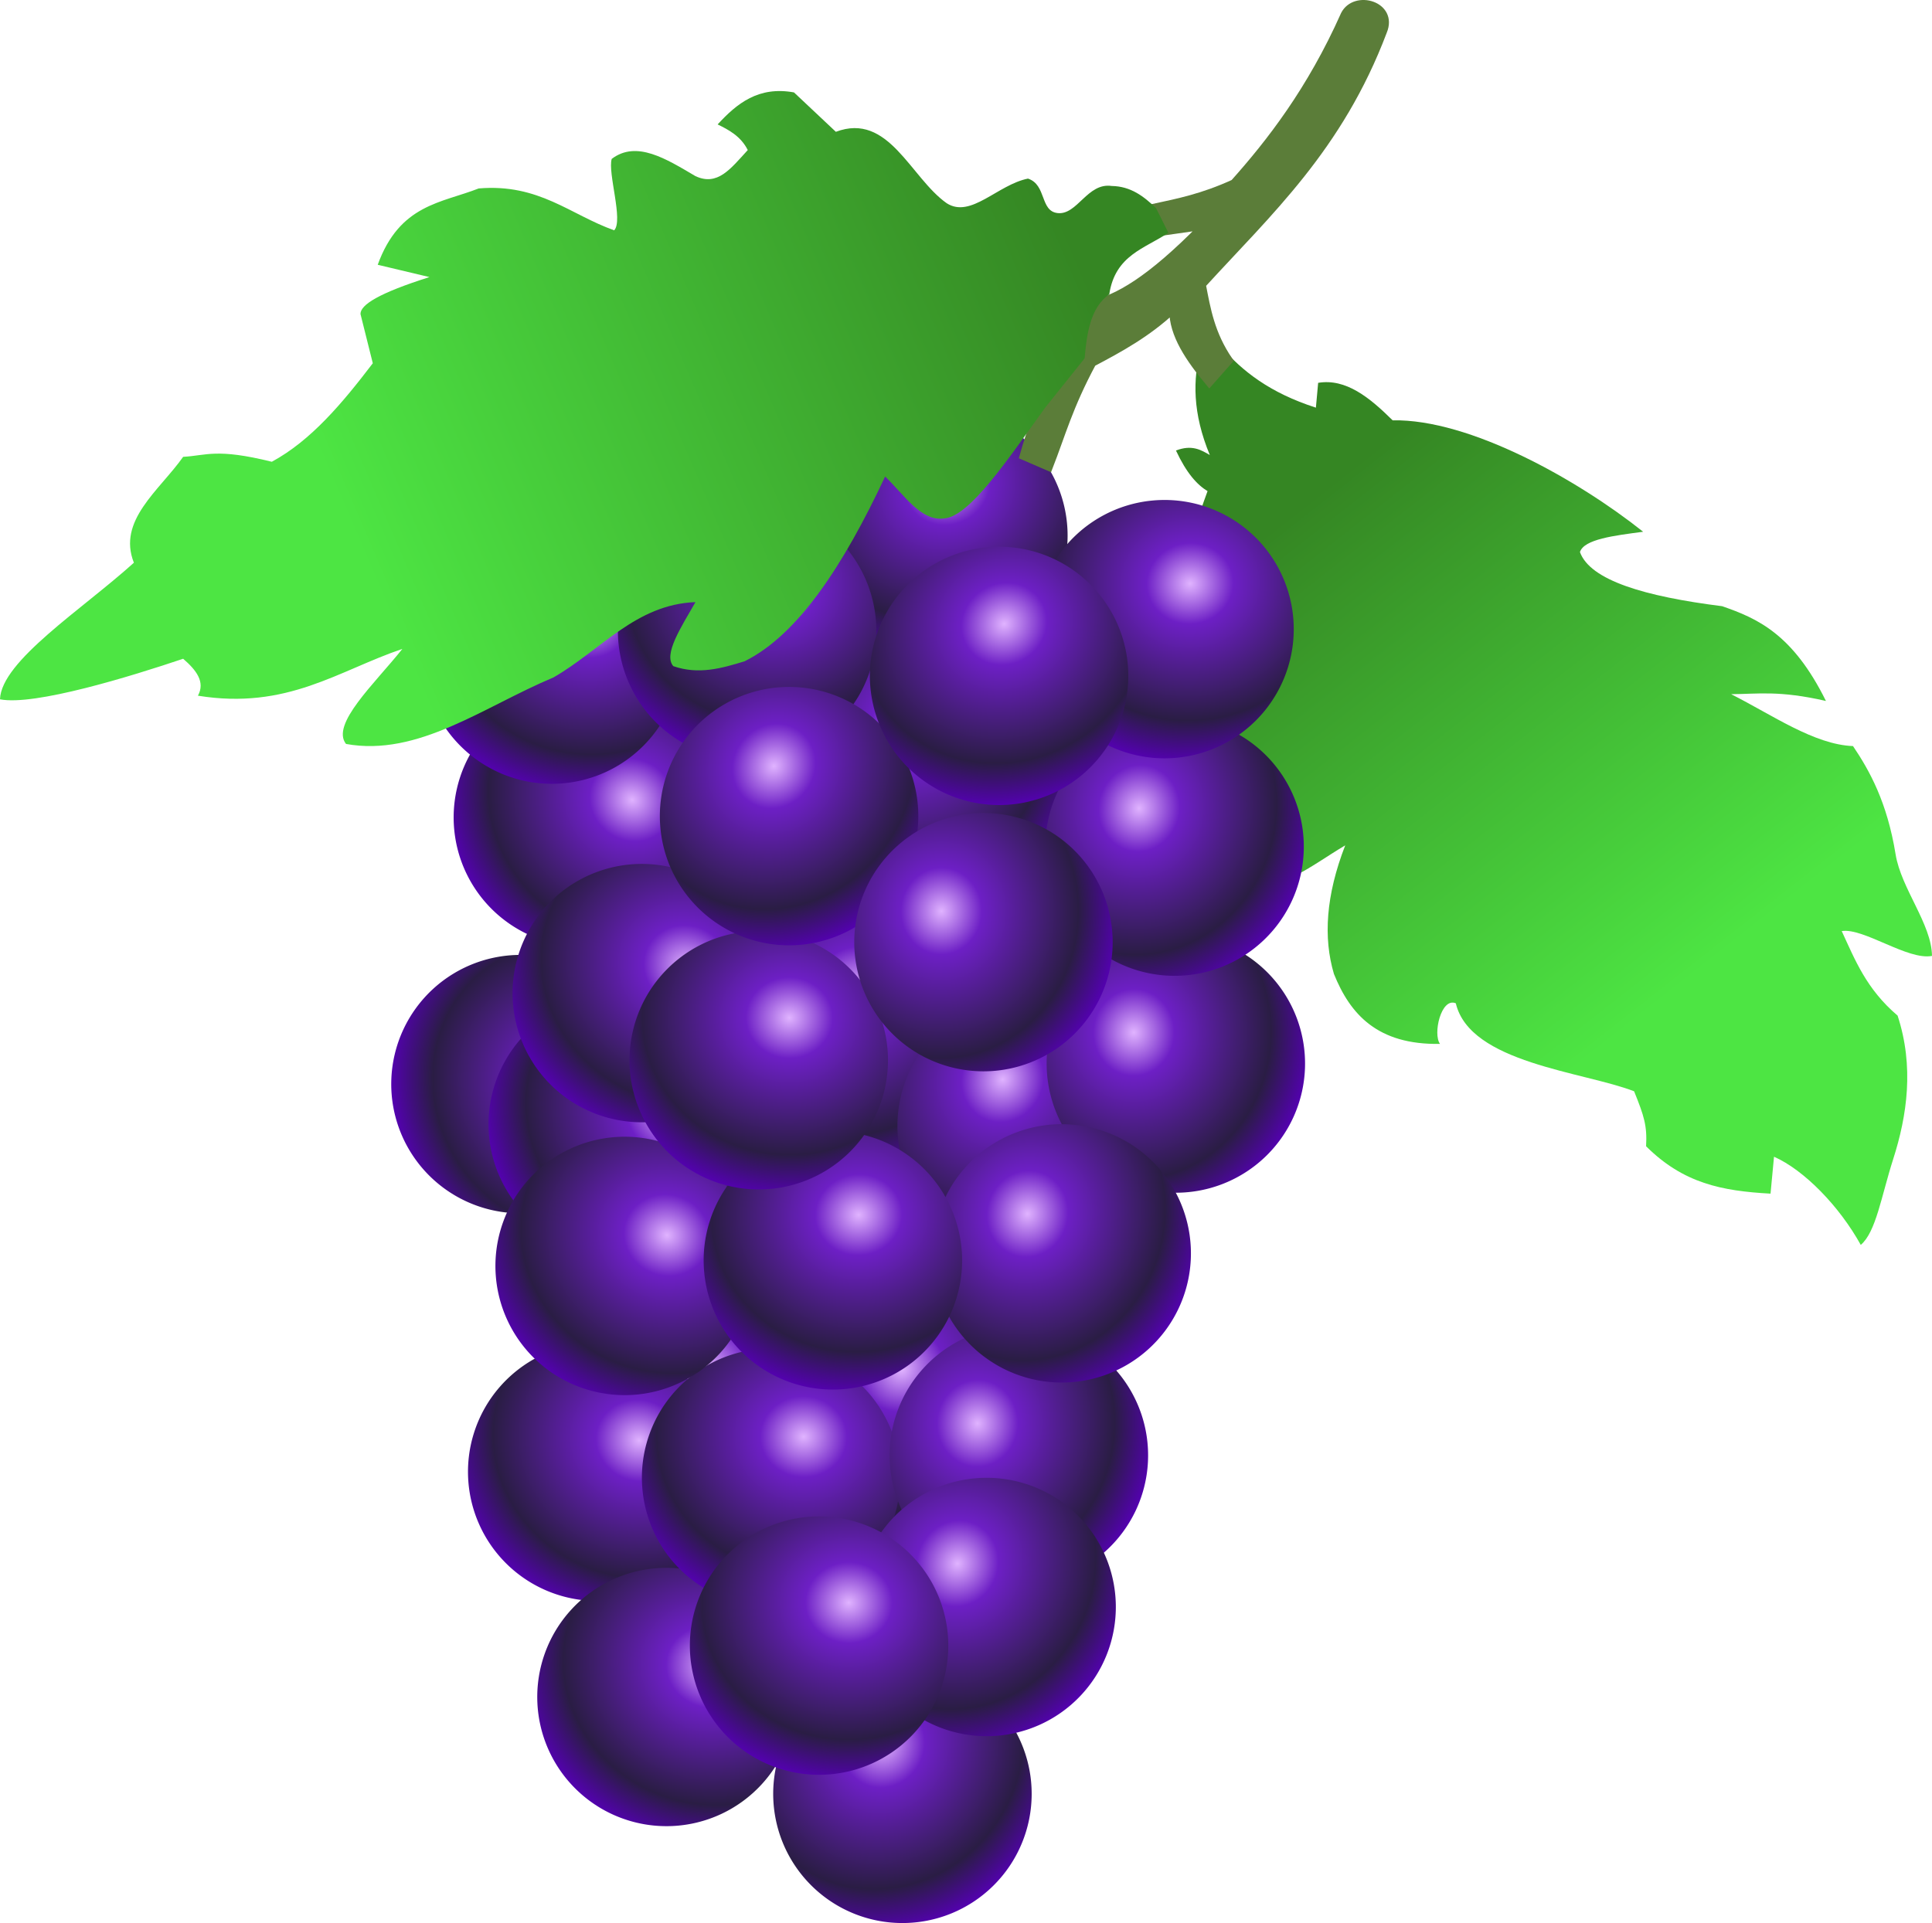 <?xml version="1.0" encoding="UTF-8" standalone="no"?>
<svg xmlns="http://www.w3.org/2000/svg" xmlns:xlink="http://www.w3.org/1999/xlink" width="418.948" height="417.105" version="1.0">
  <defs>
    <radialGradient xlink:href="#a" id="n" cx="176.409" cy="159.241" r="16.521" fx="176.409" fy="159.241" gradientTransform="matrix(-1.497 0 0 -1.395 439.264 384.885)" gradientUnits="userSpaceOnUse"/>
    <radialGradient xlink:href="#a" id="g" cx="176.409" cy="159.241" r="16.521" fx="176.409" fy="159.241" gradientTransform="matrix(-1.497 0 0 -1.395 439.264 384.885)" gradientUnits="userSpaceOnUse"/>
    <radialGradient xlink:href="#a" id="f" cx="176.409" cy="159.241" r="16.521" fx="176.409" fy="159.241" gradientTransform="matrix(-1.497 0 0 -1.395 439.264 384.885)" gradientUnits="userSpaceOnUse"/>
    <radialGradient xlink:href="#a" id="m" cx="176.409" cy="159.241" r="16.521" fx="176.409" fy="159.241" gradientTransform="matrix(-1.497 0 0 -1.395 439.264 384.885)" gradientUnits="userSpaceOnUse"/>
    <radialGradient xlink:href="#a" id="l" cx="176.409" cy="159.241" r="16.521" fx="176.409" fy="159.241" gradientTransform="matrix(-1.497 0 0 -1.395 439.264 384.885)" gradientUnits="userSpaceOnUse"/>
    <radialGradient xlink:href="#a" id="k" cx="176.409" cy="159.241" r="16.521" fx="176.409" fy="159.241" gradientTransform="matrix(-1.497 0 0 -1.395 439.264 384.885)" gradientUnits="userSpaceOnUse"/>
    <radialGradient xlink:href="#a" id="e" cx="176.409" cy="159.241" r="16.521" fx="176.409" fy="159.241" gradientTransform="matrix(-1.497 0 0 -1.395 439.264 384.885)" gradientUnits="userSpaceOnUse"/>
    <radialGradient xlink:href="#a" id="y" cx="176.409" cy="159.241" r="16.521" fx="176.409" fy="159.241" gradientTransform="matrix(-1.497 0 0 -1.395 439.264 384.885)" gradientUnits="userSpaceOnUse"/>
    <radialGradient xlink:href="#a" id="p" cx="176.409" cy="159.241" r="16.521" fx="176.409" fy="159.241" gradientTransform="matrix(-1.497 0 0 -1.395 439.264 384.885)" gradientUnits="userSpaceOnUse"/>
    <radialGradient xlink:href="#a" id="o" cx="176.409" cy="159.241" r="16.521" fx="176.409" fy="159.241" gradientTransform="matrix(-1.497 0 0 -1.395 439.264 384.885)" gradientUnits="userSpaceOnUse"/>
    <radialGradient xlink:href="#a" id="i" cx="176.409" cy="159.241" r="16.521" fx="176.409" fy="159.241" gradientTransform="matrix(-1.497 0 0 -1.395 439.264 384.885)" gradientUnits="userSpaceOnUse"/>
    <radialGradient xlink:href="#a" id="A" cx="176.409" cy="159.241" r="16.521" fx="176.409" fy="159.241" gradientTransform="matrix(-1.497 0 0 -1.395 439.264 384.885)" gradientUnits="userSpaceOnUse"/>
    <radialGradient xlink:href="#a" id="x" cx="176.409" cy="159.241" r="16.521" fx="176.409" fy="159.241" gradientTransform="matrix(-1.497 0 0 -1.395 439.264 384.885)" gradientUnits="userSpaceOnUse"/>
    <radialGradient xlink:href="#a" id="w" cx="176.409" cy="159.241" r="16.521" fx="176.409" fy="159.241" gradientTransform="matrix(-1.497 0 0 -1.395 439.264 384.885)" gradientUnits="userSpaceOnUse"/>
    <radialGradient xlink:href="#a" id="v" cx="176.409" cy="159.241" r="16.521" fx="176.409" fy="159.241" gradientTransform="matrix(-1.497 0 0 -1.395 439.264 384.885)" gradientUnits="userSpaceOnUse"/>
    <radialGradient xlink:href="#a" id="z" cx="176.409" cy="159.241" r="16.521" fx="176.409" fy="159.241" gradientTransform="matrix(-1.497 0 0 -1.395 439.264 384.885)" gradientUnits="userSpaceOnUse"/>
    <radialGradient xlink:href="#a" id="D" cx="176.409" cy="159.241" r="16.521" fx="176.409" fy="159.241" gradientTransform="matrix(-1.497 0 0 -1.395 439.264 384.885)" gradientUnits="userSpaceOnUse"/>
    <radialGradient xlink:href="#a" id="B" cx="176.409" cy="159.241" r="16.521" fx="176.409" fy="159.241" gradientTransform="matrix(-1.497 0 0 -1.395 439.264 384.885)" gradientUnits="userSpaceOnUse"/>
    <radialGradient xlink:href="#a" id="E" cx="176.409" cy="159.241" r="16.521" fx="176.409" fy="159.241" gradientTransform="matrix(-1.497 0 0 -1.395 439.264 384.885)" gradientUnits="userSpaceOnUse"/>
    <radialGradient xlink:href="#a" id="F" cx="176.409" cy="159.241" r="16.521" fx="176.409" fy="159.241" gradientTransform="matrix(-1.497 0 0 -1.395 439.264 384.885)" gradientUnits="userSpaceOnUse"/>
    <radialGradient xlink:href="#a" id="C" cx="176.409" cy="159.241" r="16.521" fx="176.409" fy="159.241" gradientTransform="matrix(-1.497 0 0 -1.395 439.264 384.885)" gradientUnits="userSpaceOnUse"/>
    <radialGradient xlink:href="#a" id="u" cx="176.409" cy="159.241" r="16.521" fx="176.409" fy="159.241" gradientTransform="matrix(-1.497 0 0 -1.395 439.264 384.885)" gradientUnits="userSpaceOnUse"/>
    <radialGradient xlink:href="#a" id="q" cx="176.409" cy="159.241" r="16.521" fx="176.409" fy="159.241" gradientTransform="matrix(-1.497 0 0 -1.395 439.264 384.885)" gradientUnits="userSpaceOnUse"/>
    <radialGradient xlink:href="#a" id="s" cx="176.409" cy="159.241" r="16.521" fx="176.409" fy="159.241" gradientTransform="matrix(-1.497 0 0 -1.395 439.264 384.885)" gradientUnits="userSpaceOnUse"/>
    <radialGradient xlink:href="#a" id="r" cx="176.409" cy="159.241" r="16.521" fx="176.409" fy="159.241" gradientTransform="matrix(-1.497 0 0 -1.395 439.264 384.885)" gradientUnits="userSpaceOnUse"/>
    <radialGradient xlink:href="#a" id="t" cx="176.409" cy="159.241" r="16.521" fx="176.409" fy="159.241" gradientTransform="matrix(-1.497 0 0 -1.395 439.264 384.885)" gradientUnits="userSpaceOnUse"/>
    <radialGradient xlink:href="#a" id="h" cx="176.409" cy="159.241" r="16.521" fx="176.409" fy="159.241" gradientTransform="matrix(-1.497 0 0 -1.395 439.264 384.885)" gradientUnits="userSpaceOnUse"/>
    <radialGradient xlink:href="#a" id="j" cx="176.409" cy="159.241" r="16.521" fx="176.409" fy="159.241" gradientTransform="matrix(-1.497 0 0 -1.395 439.264 384.885)" gradientUnits="userSpaceOnUse"/>
    <radialGradient xlink:href="#a" id="d" cx="176.409" cy="159.241" r="16.521" fx="176.409" fy="159.241" gradientTransform="matrix(-1.497 0 0 -1.395 439.264 384.885)" gradientUnits="userSpaceOnUse"/>
    <linearGradient id="b">
      <stop offset="0" stop-color="#4de543"/>
      <stop offset="1" stop-color="#358623"/>
    </linearGradient>
    <linearGradient id="a">
      <stop offset="0" stop-color="#e0b3ff"/>
      <stop offset=".225" stop-color="#6d1fc5"/>
      <stop offset=".76" stop-color="#2a1d44"/>
      <stop offset="1" stop-color="#5500b4"/>
    </linearGradient>
    <linearGradient xlink:href="#b" id="G" x1="80.689" x2="182.934" y1="111.945" y2="68.105" gradientTransform="translate(-14.378 -15.825) scale(1.511)" gradientUnits="userSpaceOnUse"/>
    <linearGradient xlink:href="#b" id="c" x1="272.473" x2="218.299" y1="170.001" y2="101.058" gradientTransform="translate(-14.378 -15.825) scale(1.511)" gradientUnits="userSpaceOnUse"/>
  </defs>
  <g fill-rule="evenodd" transform="translate(-28.156 -30.989)">
    <path fill="url(#c)#000" d="M292.95 106.197c4.551 5.241 10.495 9.975 20.554 13.213l.489-5.383c6.002-1.003 11.142 3.169 16.149 8.131 16.717-.316 40.174 12.911 54.321 24.168-6.284.844-12.801 1.603-13.703 4.404 2.221 6.137 14.041 9.627 30.831 11.745 7.679 2.655 15.327 6.037 22.511 20.554-10.145-2.319-14.659-1.51-20.554-1.468 8.89 4.483 17.998 10.932 26.426 11.256 3.578 5.302 7.406 12.16 9.236 23.477 1.203 7.442 7.815 15.113 7.892 22.036-5.237 1.017-14.842-6.148-19.575-5.383 2.891 6.253 5.339 12.562 12.115 18.33 3.615 11.044 2.069 21.689-.96 31.144-2.568 8.017-3.72 15.803-7.025 18.591-4.65-8.41-12.287-16.239-18.812-19.128l-.755 8.011c-10.572-.583-18.9-2.232-26.985-10.277.244-4.437-.412-6.515-2.601-11.926-11.049-4.277-35.592-6.103-38.661-19.086-3.185-1.357-5.019 6.685-3.426 8.809-13.544.232-19.462-6.398-23.001-15.171-2.333-7.845-1.764-17.029 2.447-27.894-7.504 4.418-15.008 11.009-22.511 7.83-3.443-7.927-5.946-16.481-4.894-27.405 1.448-5.057 3.451-10.114 5.383-15.171-4.868 1.897-7.733 10.675-13.703 9.298-1.066-8.149-1.445-17.213.489-29.363.871-8.88 3.02-15.629 5.383-22.022-2.284-1.387-4.568-3.907-6.851-8.809 3.428-1.309 5.387-.17 7.341.979-3.762-9.08-3.716-16.43-1.958-23.001l4.404-.489z"/>
    <path fill="url(#d)#000" d="M187.888 168.238a16.521 16.521 0 1 1-33.042 0 16.521 16.521 0 1 1 33.042 0z" color="#000" overflow="visible" style="marker:none" transform="matrix(1.66 -.347 .347 1.66 -166.014 118.206)"/>
    <path fill="url(#e)#000" d="M187.888 168.238a16.521 16.521 0 1 1-33.042 0 16.521 16.521 0 1 1 33.042 0z" color="#000" overflow="visible" style="marker:none" transform="rotate(18.474 24.655 -91.075) scale(1.696)"/>
    <path fill="url(#f)#000" d="M187.888 168.238a16.521 16.521 0 1 1-33.042 0 16.521 16.521 0 1 1 33.042 0z" color="#000" overflow="visible" style="marker:none" transform="rotate(20.05 -90.044 8.558) scale(1.696)"/>
    <path fill="url(#g)#000" d="M187.888 168.238a16.521 16.521 0 1 1-33.042 0 16.521 16.521 0 1 1 33.042 0z" color="#000" overflow="visible" style="marker:none" transform="matrix(.946 -1.408 1.408 .946 -175.146 502.21)"/>
    <path fill="url(#h)#000" d="M187.888 168.238a16.521 16.521 0 1 1-33.042 0 16.521 16.521 0 1 1 33.042 0z" color="#000" overflow="visible" style="marker:none" transform="matrix(.71 -1.54 1.54 .71 -161.375 399.894)"/>
    <path fill="url(#i)#000" d="M187.888 168.238a16.521 16.521 0 1 1-33.042 0 16.521 16.521 0 1 1 33.042 0z" color="#000" overflow="visible" style="marker:none" transform="matrix(.795 -1.498 1.498 .795 -137.481 398.156)"/>
    <path fill="url(#j)#000" d="M187.888 168.238a16.521 16.521 0 1 1-33.042 0 16.521 16.521 0 1 1 33.042 0z" color="#000" overflow="visible" style="marker:none" transform="rotate(-42.319 327.698 396.796) scale(1.696)"/>
    <path fill="url(#k)#000" d="M187.888 168.238a16.521 16.521 0 1 1-33.042 0 16.521 16.521 0 1 1 33.042 0z" color="#000" overflow="visible" style="marker:none" transform="matrix(1.692 .111 -.111 1.692 -75.917 47.819)"/>
    <path fill="url(#l)#000" d="M187.888 168.238a16.521 16.521 0 1 1-33.042 0 16.521 16.521 0 1 1 33.042 0z" color="#000" overflow="visible" style="marker:none" transform="matrix(.088 -1.694 1.694 .088 -50.981 622.152)"/>
    <path fill="url(#m)#000" d="M187.888 168.238a16.521 16.521 0 1 1-33.042 0 16.521 16.521 0 1 1 33.042 0z" color="#000" overflow="visible" style="marker:none" transform="matrix(.619 -1.579 1.579 .619 -129.622 546.001)"/>
    <path fill="url(#n)#000" d="M187.888 168.238a16.521 16.521 0 1 1-33.042 0 16.521 16.521 0 1 1 33.042 0z" color="#000" overflow="visible" style="marker:none" transform="translate(-84.87 102.596) scale(1.696)"/>
    <path fill="url(#o)#000" d="M187.888 168.238a16.521 16.521 0 1 1-33.042 0 16.521 16.521 0 1 1 33.042 0z" color="#000" overflow="visible" style="marker:none" transform="matrix(.051 -1.695 1.695 .051 -10.766 543.567)"/>
    <path fill="url(#p)#000" d="M187.888 168.238a16.521 16.521 0 1 1-33.042 0 16.521 16.521 0 1 1 33.042 0z" color="#000" overflow="visible" style="marker:none" transform="matrix(.42 -1.643 1.643 .42 -90.001 513.744)"/>
    <path fill="url(#q)#000" d="M187.888 168.238a16.521 16.521 0 1 1-33.042 0 16.521 16.521 0 1 1 33.042 0z" color="#000" overflow="visible" style="marker:none" transform="matrix(1.533 -.725 .725 1.533 -153.032 13.495)"/>
    <path fill="url(#r)#000" d="M187.888 168.238a16.521 16.521 0 1 1-33.042 0 16.521 16.521 0 1 1 33.042 0z" color="#000" overflow="visible" style="marker:none" transform="matrix(1.379 .987 -.987 1.379 84.281 -192.84)"/>
    <path fill="url(#s)#000" d="M187.888 168.238a16.521 16.521 0 1 1-33.042 0 16.521 16.521 0 1 1 33.042 0z" color="#000" overflow="visible" style="marker:none" transform="matrix(1.672 .281 -.281 1.672 -91.432 -156.458)"/>
    <path fill="url(#t)#000" d="M187.888 168.238a16.521 16.521 0 1 1-33.042 0 16.521 16.521 0 1 1 33.042 0z" color="#000" overflow="visible" style="marker:none" transform="matrix(.051 -1.695 1.695 .051 -58.849 477.348)"/>
    <path fill="url(#u)#000" d="M187.888 168.238a16.521 16.521 0 1 1-33.042 0 16.521 16.521 0 1 1 33.042 0z" color="#000" overflow="visible" style="marker:none" transform="matrix(1.691 -.13 .13 1.691 -121.488 -94.408)"/>
    <path fill="url(#v)#000" d="M187.888 168.238a16.521 16.521 0 1 1-33.042 0 16.521 16.521 0 1 1 33.042 0z" color="#000" overflow="visible" style="marker:none" transform="rotate(58.664 232.91 142.595) scale(1.696)"/>
    <path fill="url(#w)#000" d="M187.888 168.238a16.521 16.521 0 1 1-33.042 0 16.521 16.521 0 1 1 33.042 0z" color="#000" overflow="visible" style="marker:none" transform="matrix(1.256 1.14 -1.14 1.256 138.672 -131.827)"/>
    <path fill="url(#x)#000" d="M187.888 168.238a16.521 16.521 0 1 1-33.042 0 16.521 16.521 0 1 1 33.042 0z" color="#000" overflow="visible" style="marker:none" transform="matrix(1.601 .56 -.56 1.601 -16.537 -59.739)"/>
    <path fill="url(#y)#000" d="M187.888 168.238a16.521 16.521 0 1 1-33.042 0 16.521 16.521 0 1 1 33.042 0z" color="#000" overflow="visible" style="marker:none" transform="matrix(1.689 -.155 .155 1.689 -106.753 46.777)"/>
    <path fill="url(#z)#000" d="M187.888 168.238a16.521 16.521 0 1 1-33.042 0 16.521 16.521 0 1 1 33.042 0z" color="#000" overflow="visible" style="marker:none" transform="matrix(1.547 .695 -.695 1.547 19.149 -132.965)"/>
    <path fill="url(#A)#000" d="M187.888 168.238a16.521 16.521 0 1 1-33.042 0 16.521 16.521 0 1 1 33.042 0z" color="#000" overflow="visible" style="marker:none" transform="matrix(1.696 .031 -.031 1.696 -92.734 -29.686)"/>
    <path fill="url(#B)#000" d="M187.888 168.238a16.521 16.521 0 1 1-33.042 0 16.521 16.521 0 1 1 33.042 0z" color="#000" overflow="visible" style="marker:none" transform="matrix(.366 -1.656 1.656 .366 -58.458 436.836)"/>
    <path fill="url(#C)#000" d="M187.888 168.238a16.521 16.521 0 1 1-33.042 0 16.521 16.521 0 1 1 33.042 0z" color="#000" overflow="visible" style="marker:none" transform="matrix(1.054 -1.329 1.329 1.054 -204.942 258.429)"/>
    <path fill="url(#D)#000" d="M187.888 168.238a16.521 16.521 0 1 1-33.042 0 16.521 16.521 0 1 1 33.042 0z" color="#000" overflow="visible" style="marker:none" transform="matrix(.051 -1.695 1.695 .051 -52.487 517.233)"/>
    <path fill="url(#E)#000" d="M187.888 168.238a16.521 16.521 0 1 1-33.042 0 16.521 16.521 0 1 1 33.042 0z" color="#000" overflow="visible" style="marker:none" transform="matrix(1.688 -.164 .164 1.688 -36.176 -88.429)"/>
    <path fill="url(#F)#000" d="M187.888 168.238a16.521 16.521 0 1 1-33.042 0 16.521 16.521 0 1 1 33.042 0z" color="#000" overflow="visible" style="marker:none" transform="matrix(1.481 -.826 .826 1.481 -147.954 69.977)"/>
    <path fill="#5b7d39" stroke="#5b7d39" stroke-width="1.511" d="M319.66 34.12c2.351-4.569 10.918-2.118 8.507 3.683-9.572 25.358-24.901 39.203-39.278 54.951 1.031 5.323 1.891 10.617 5.854 16.429l-4.343 4.91c-4.422-5.287-8-10.575-7.931-15.862-5.47 5.123-11.409 8.371-17.373 11.519-5.099 9.505-6.622 15.434-9.442 22.66l-5.665-2.455c3.122-11.324 8.813-22.219 14.918-33.046 5.472-1.188 12.501-5.101 23.982-16.806l-7.931 1.133-2.644-5.287c5.333-1.152 10.575-2.182 17.373-5.287 7.813-8.746 16.642-20.076 23.972-36.541z"/>
    <path fill="url(#G)#000" d="M281.515 81.475c-5.024 3.418-11.533 4.794-12.819 13.353-3.962 2.759-4.854 8.149-5.341 13.887l-8.546 10.682c-7.989 11.047-16.328 23.63-21.898 24.035-5.027.743-8.721-5.174-12.819-9.08-9.047 19.299-18.887 34.312-30.444 40.058-4.993 1.543-10.003 2.976-15.489 1.068-2.208-2.551 1.697-8.435 4.807-13.887-12.936.477-20.554 10.458-30.789 16.336-15.173 6.356-29.332 17.26-44.989 14.426-3.349-4.274 6.192-13.059 12.22-20.614-13.862 4.679-24.947 13.292-44.331 10.148 1.629-2.97-.341-5.541-3.205-8.012-11.323 3.822-32.306 10.278-39.718 8.794.282-8.309 17.828-19.494 29.036-29.624-3.638-9.171 5.512-15.65 10.682-22.966 5.059-.274 7.183-1.918 19.228 1.068 8.547-4.627 15.337-12.766 21.898-21.364l-2.671-10.682c-.018-1.988 3.915-4.515 14.955-8.012l-11.216-2.671c4.76-13.137 13.819-13.379 21.898-16.557 13.091-1.097 19.859 5.71 29.376 9.08 2.03-2.106-1.441-12.439-.534-15.489 5.387-4.081 11.793-.012 18.16 3.739 4.764 2.213 7.554-1.512 11.34-5.654-1.505-3.031-4.232-4.439-6.533-5.562 4.202-4.572 8.875-8.337 16.557-6.943l9.08 8.546c11.461-4.322 16.163 9.941 24.035 15.489 5.232 3.366 11.029-4.02 17.625-5.341 4.061 1.338 2.568 7.028 6.409 7.477 4.292.492 6.462-6.66 11.75-5.875 4.129.062 6.977 2.258 9.614 4.807l2.671 5.341z" color="#000" overflow="visible" style="marker:none"/>
  </g>
</svg>